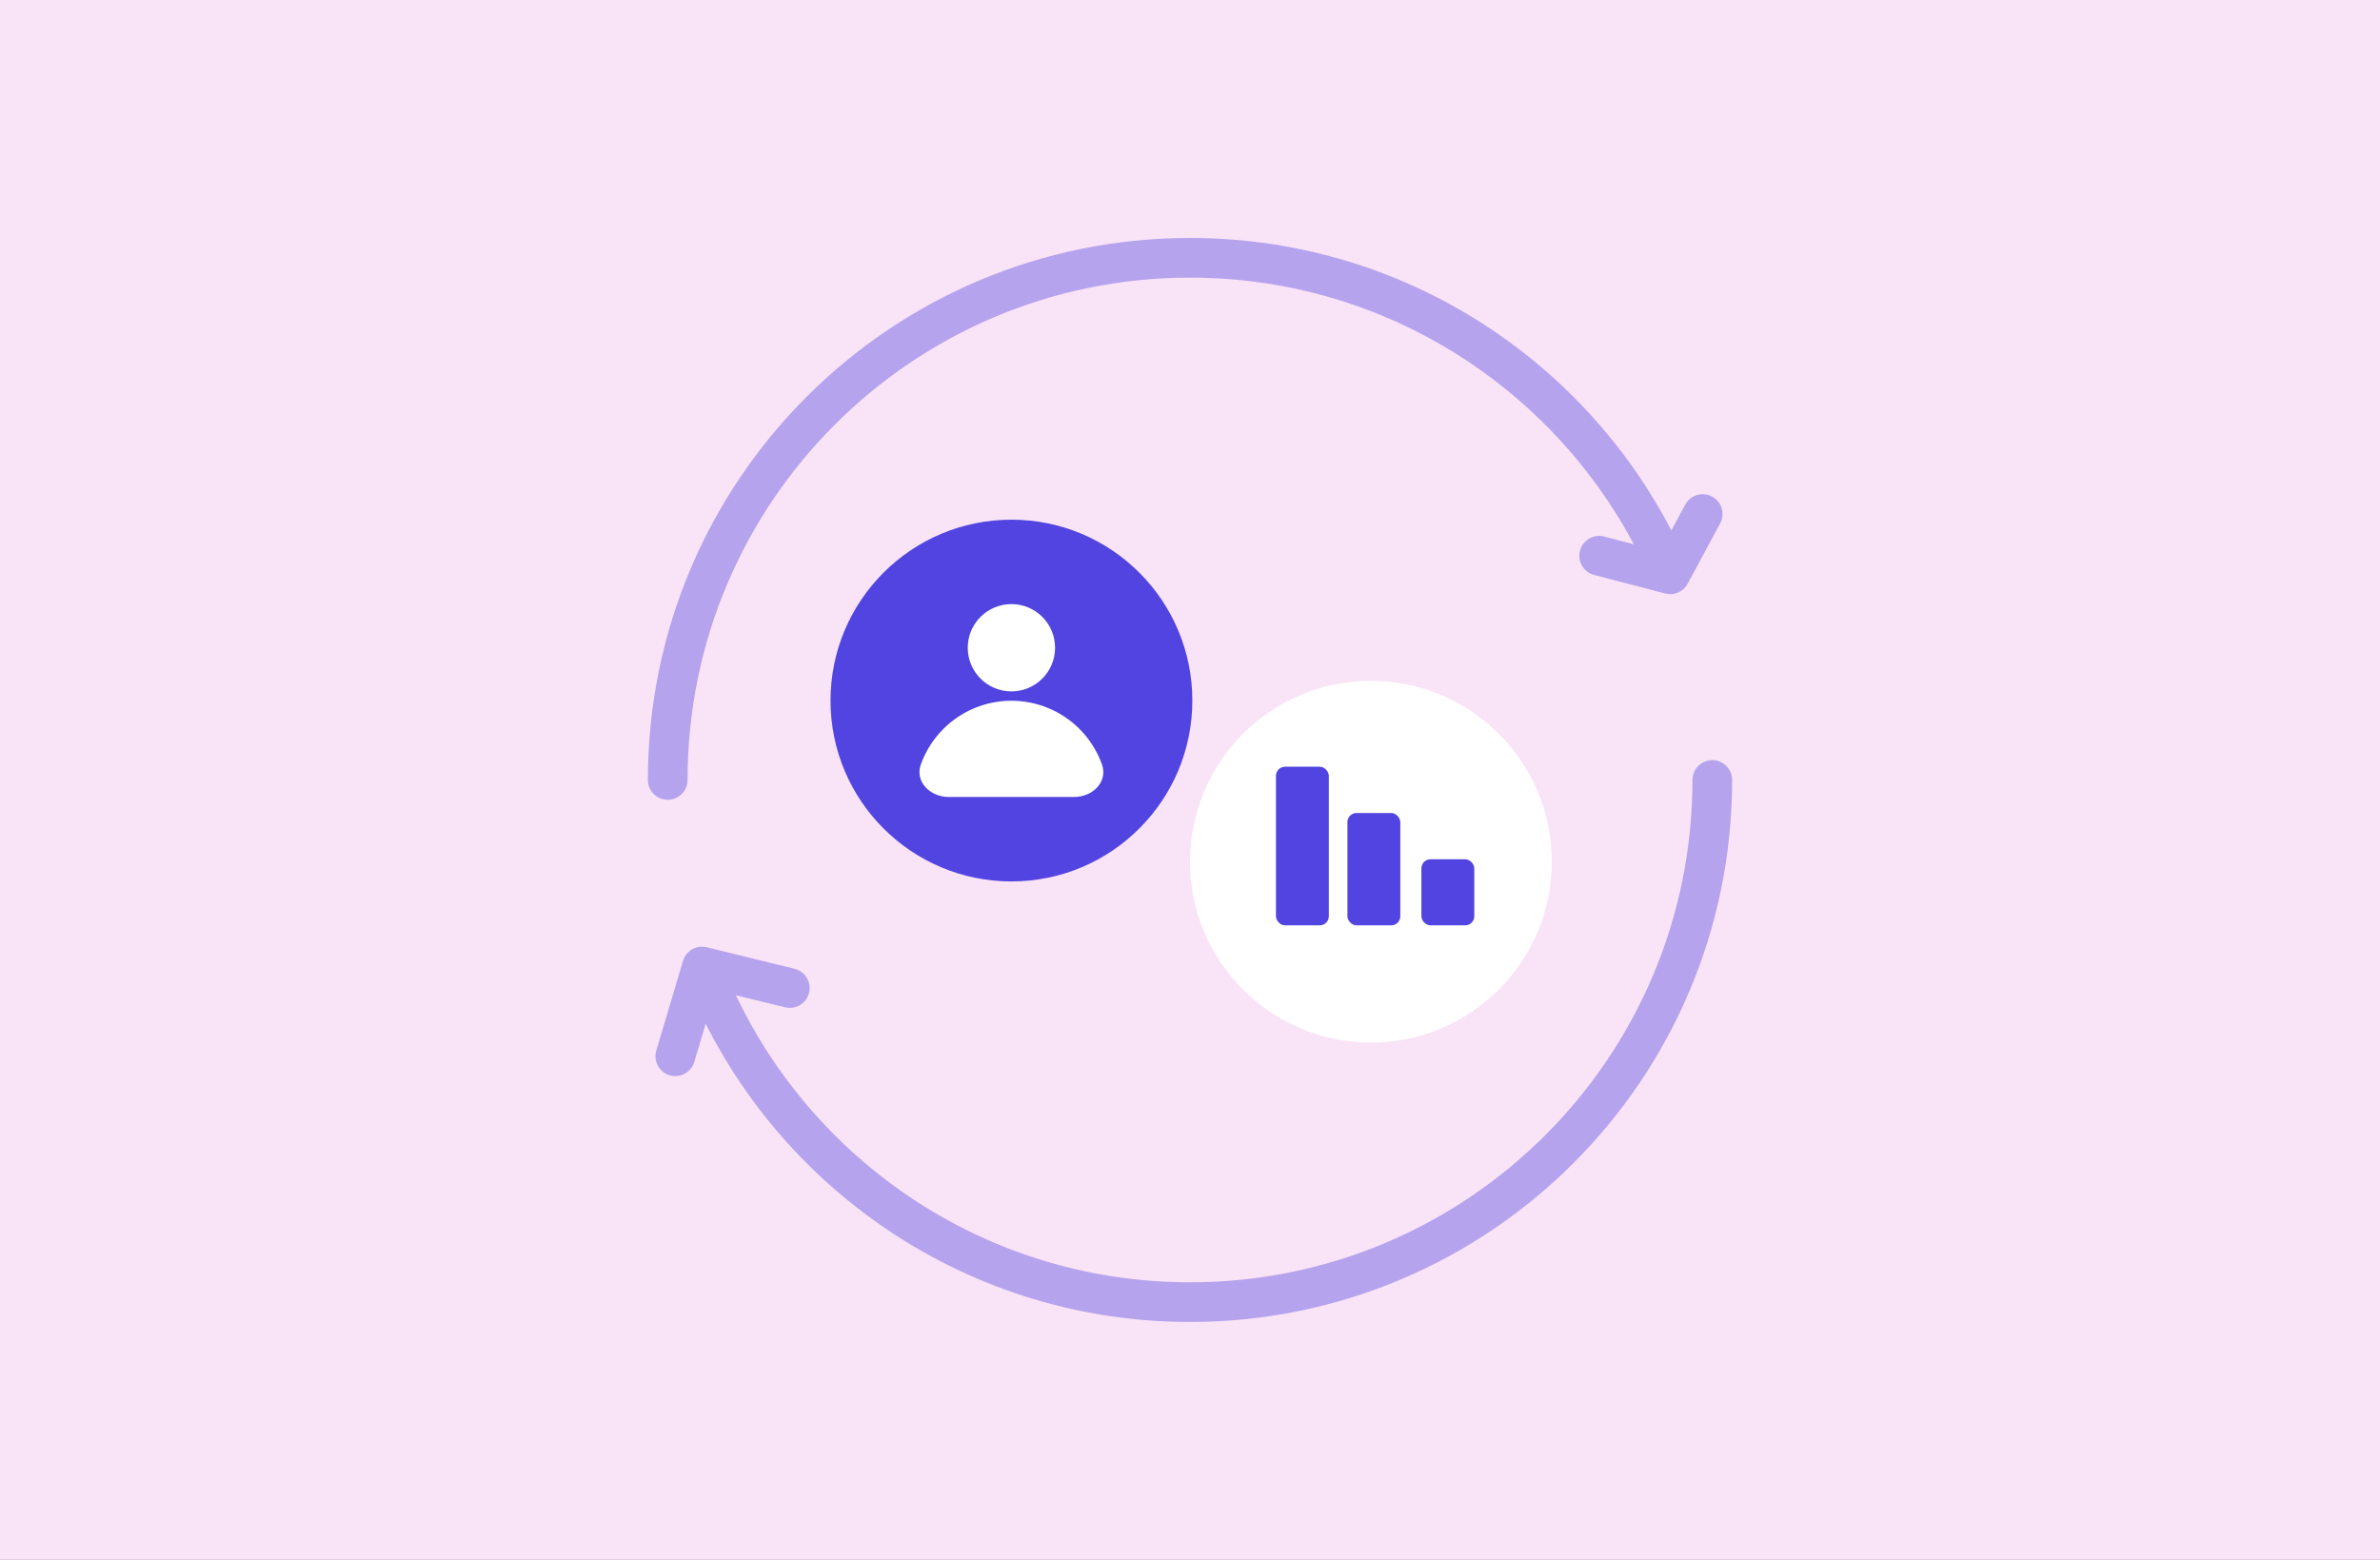 <svg width="360" height="236" viewBox="0 0 360 236" fill="none" xmlns="http://www.w3.org/2000/svg">
<rect x="0" y="0" width="360" height="236" fill="#333333" stroke="none"/>
<rect width="360" height="236" transform="matrix(1 0 0 -1 0 236)" fill="#F9E3F6"/>
<path fill-rule="evenodd" clip-rule="evenodd" d="M235.422 134.612L235.425 134.569C235.426 134.547 235.426 134.525 235.425 134.504V134.569C235.424 134.583 235.423 134.598 235.422 134.612Z" fill="#D9D9D9"/>
<path opacity="0.4" d="M259.001 118.002C259.001 161.633 223.631 197.003 180 197.003C146.313 197.003 117.55 175.917 106.19 146.224M101 118.002C101 74.372 136.37 39.002 180 39.002C212.582 39.002 240.557 58.726 252.636 86.886M252.636 86.886L257.548 77.77M252.636 86.886L241.889 84.079M106.19 146.224L102.146 159.799M106.19 146.224L119.466 149.484" stroke="#5144E0" stroke-width="6" stroke-linecap="round"/>
<circle cx="152.989" cy="105.989" r="27.364" fill="#5144E0"/>
<path d="M159.59 97.998C159.59 101.645 156.634 104.602 152.987 104.602C149.34 104.602 146.383 101.645 146.383 97.998C146.383 94.351 149.34 91.394 152.987 91.394C156.634 91.394 159.59 94.351 159.59 97.998Z" fill="white"/>
<path d="M162.506 120.573C165.288 120.573 167.624 118.253 166.68 115.637C165.961 113.642 164.808 111.809 163.28 110.28C160.55 107.551 156.847 106.017 152.987 106.017C149.126 106.017 145.424 107.551 142.694 110.28C141.166 111.809 140.012 113.642 139.293 115.637C138.35 118.253 140.685 120.573 143.467 120.573L162.506 120.573Z" fill="white"/>
<circle cx="207.364" cy="130.364" r="27.364" fill="white"/>
<rect x="193" y="116" width="8" height="24" rx="1.375" fill="#5144E0"/>
<rect x="203.812" y="123" width="8" height="17" rx="1.375" fill="#5144E0"/>
<rect x="215" y="130" width="8" height="10" rx="1.375" fill="#5144E0"/>
</svg>
